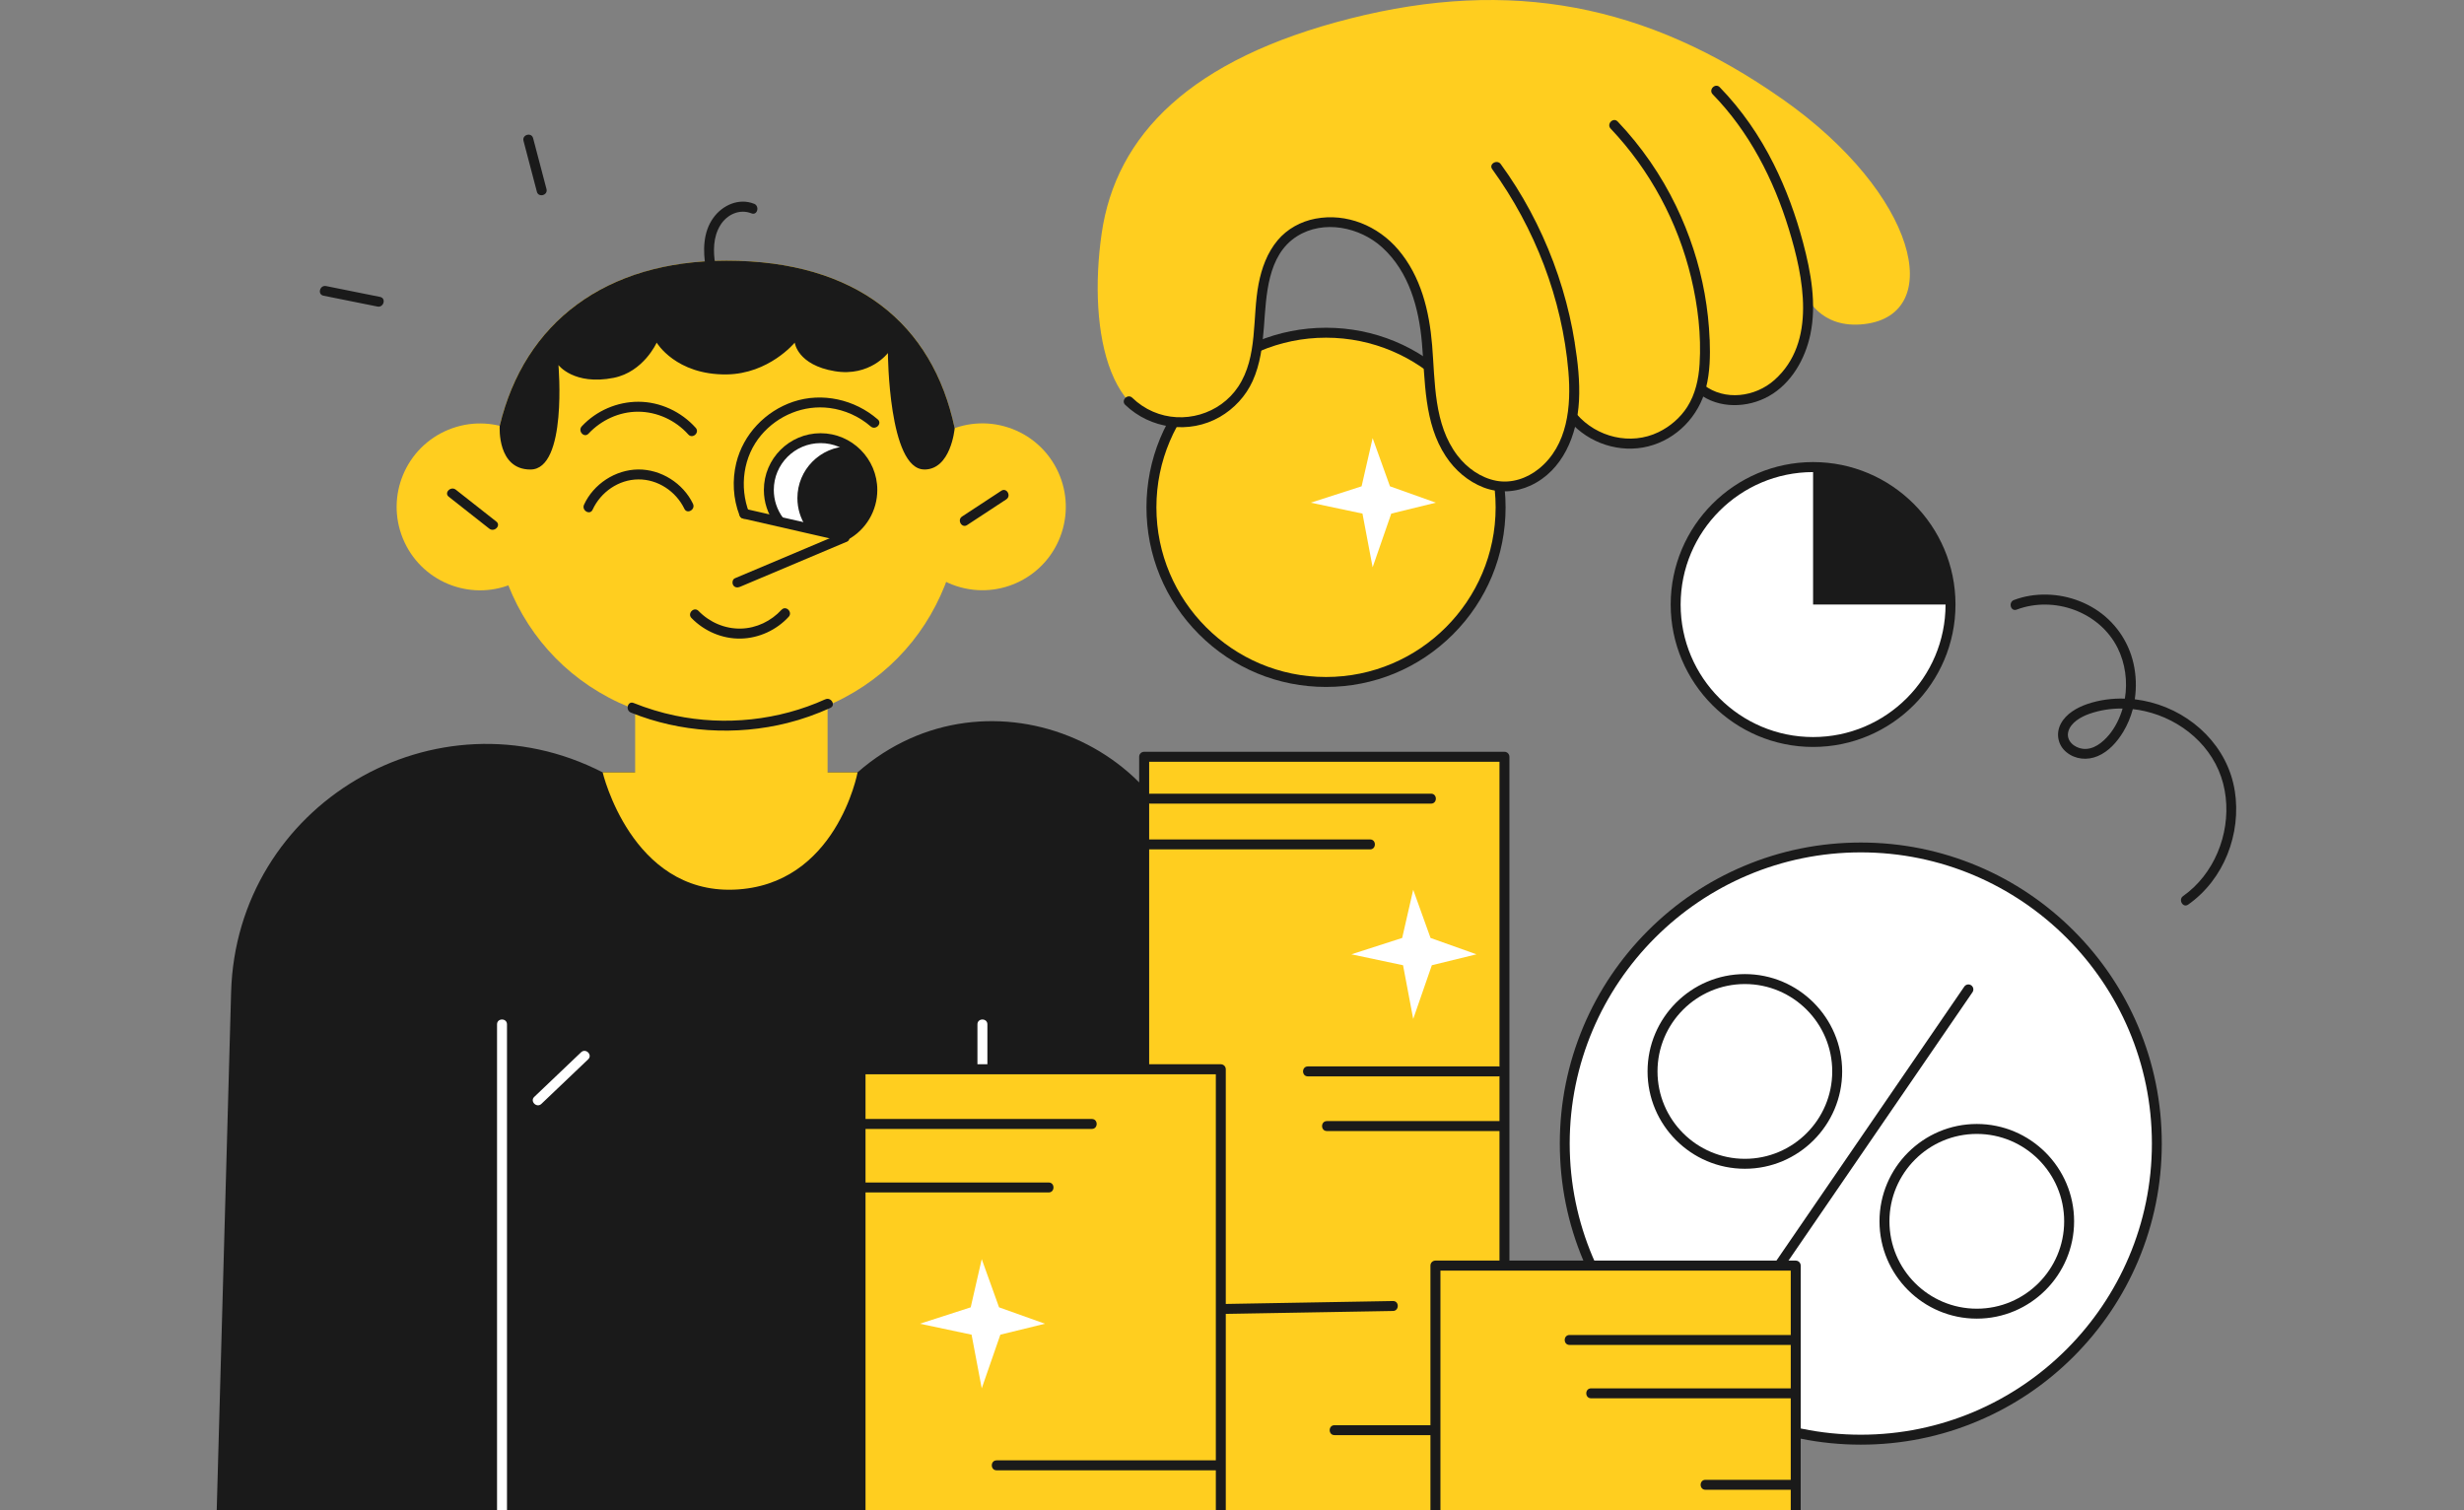 <?xml version="1.0" encoding="UTF-8"?> <svg xmlns="http://www.w3.org/2000/svg" width="248" height="152" viewBox="0 0 248 152" fill="none"><rect x="0" y="0" width="248" height="152" fill="#808080" stroke="none"/><g id="_Layer_"><g id="Group"><path id="Vector" d="M187.288 144.9C203.748 144.9 217.09 131.555 217.09 115.092C217.09 98.629 203.748 85.284 187.288 85.284C170.829 85.284 157.486 98.629 157.486 115.092C157.486 131.555 170.829 144.9 187.288 144.9Z" fill="white"></path><path id="Vector_2" d="M187.288 145.398C183.198 145.398 179.228 144.594 175.493 143.019C171.884 141.493 168.647 139.305 165.864 136.526C163.08 133.742 160.898 130.505 159.373 126.895C157.793 123.159 156.994 119.188 156.994 115.097C156.994 111.006 157.798 107.036 159.373 103.3C160.898 99.69 163.086 96.452 165.864 93.668C168.647 90.885 171.884 88.702 175.493 87.176C179.228 85.596 183.198 84.797 187.288 84.797C191.379 84.797 195.349 85.601 199.083 87.176C202.692 88.702 205.93 90.89 208.713 93.668C211.496 96.452 213.678 99.69 215.204 103.3C216.784 107.036 217.582 111.006 217.582 115.097C217.582 119.188 216.779 123.159 215.204 126.895C213.678 130.505 211.491 133.742 208.713 136.526C205.93 139.31 202.692 141.493 199.083 143.019C195.349 144.599 191.379 145.398 187.288 145.398ZM187.288 85.787C171.135 85.787 157.989 98.935 157.989 115.092C157.989 131.248 171.135 144.397 187.288 144.397C203.442 144.397 216.587 131.248 216.587 115.092C216.587 98.935 203.442 85.787 187.288 85.787Z" fill="#1A1A1A"></path><g id="Group_2"><path id="Vector_3" d="M175.62 117.63C170.217 117.63 165.826 113.232 165.826 107.834C165.826 102.436 170.223 98.038 175.62 98.038C181.017 98.038 185.413 102.436 185.413 107.834C185.413 113.232 181.017 117.63 175.62 117.63ZM175.62 99.039C170.769 99.039 166.827 102.983 166.827 107.834C166.827 112.685 170.769 116.629 175.62 116.629C180.47 116.629 184.413 112.685 184.413 107.834C184.413 102.983 180.47 99.039 175.62 99.039Z" fill="#1A1A1A"></path><path id="Vector_4" d="M198.964 132.714C193.561 132.714 189.17 128.317 189.17 122.919C189.17 117.52 193.566 113.123 198.964 113.123C204.361 113.123 208.757 117.52 208.757 122.919C208.757 128.317 204.361 132.714 198.964 132.714ZM198.964 114.124C194.113 114.124 190.171 118.067 190.171 122.919C190.171 127.77 194.113 131.713 198.964 131.713C203.814 131.713 207.757 127.77 207.757 122.919C207.757 118.067 203.814 114.124 198.964 114.124Z" fill="#1A1A1A"></path><path id="Vector_5" d="M176.461 131.67C176.362 131.67 176.264 131.642 176.177 131.582C175.947 131.423 175.892 131.112 176.045 130.887L197.705 99.296C197.864 99.067 198.175 99.012 198.4 99.165C198.629 99.324 198.684 99.635 198.531 99.86L176.871 131.451C176.773 131.593 176.619 131.67 176.455 131.67H176.461Z" fill="#1A1A1A"></path></g></g><g id="Group_3"><path id="Vector_6" d="M86.315 77.736H60.658C43.849 69.106 23.786 80.98 23.261 99.871L21.746 154.384H122.362L120.59 92.7C120.087 75.22 99.466 66.218 86.31 77.736H86.315Z" fill="#1A1A1A"></path><path id="Vector_7" d="M98.379 103.092V153.902C98.379 154.548 99.38 154.548 99.38 153.902V103.092C99.38 102.447 98.379 102.447 98.379 103.092Z" fill="white"></path><path id="Vector_8" d="M96.766 50.006C96.766 62.597 87.541 73.005 73.132 73.005C58.723 73.005 49.498 62.597 49.498 50.006C49.498 35.332 58.395 26.237 73.132 26.237C88.766 26.237 96.766 35.338 96.766 50.006Z" fill="#FFCE1F"></path><path id="Vector_9" d="M106.853 53.626C108.299 49.221 105.9 44.477 101.495 43.031C97.091 41.586 92.348 43.985 90.903 48.39C89.457 52.796 91.856 57.539 96.26 58.985C100.665 60.431 105.408 58.032 106.853 53.626Z" fill="#FFCE1F"></path><path id="Vector_10" d="M51.499 58.786C55.789 57.028 57.841 52.124 56.084 47.834C54.326 43.543 49.424 41.49 45.134 43.248C40.845 45.006 38.792 49.909 40.55 54.2C42.307 58.49 47.209 60.544 51.499 58.786Z" fill="#FFCE1F"></path><g id="Group_4"><path id="Vector_11" d="M82.586 44.094C79.71 44.094 77.375 46.429 77.375 49.306C77.375 50.466 77.752 51.538 78.392 52.402L85.069 53.89C86.693 53.009 87.797 51.286 87.797 49.306C87.797 46.429 85.463 44.094 82.586 44.094Z" fill="white"></path><path id="Vector_12" d="M85.074 54.387C84.899 54.387 84.724 54.294 84.631 54.125C84.5 53.884 84.588 53.578 84.834 53.447C86.354 52.621 87.3 51.035 87.3 49.306C87.3 46.708 85.189 44.597 82.592 44.597C79.994 44.597 77.883 46.708 77.883 49.306C77.883 50.324 78.201 51.292 78.802 52.107C78.966 52.331 78.917 52.643 78.698 52.807C78.474 52.971 78.162 52.922 77.998 52.703C77.266 51.713 76.883 50.542 76.883 49.312C76.883 46.161 79.447 43.602 82.592 43.602C85.736 43.602 88.3 46.167 88.3 49.312C88.3 51.407 87.158 53.332 85.309 54.333C85.233 54.377 85.151 54.393 85.069 54.393L85.074 54.387Z" fill="#1A1A1A"></path><path id="Vector_13" d="M85.409 44.92C82.56 44.953 80.258 47.272 80.258 50.132C80.258 51.193 80.575 52.183 81.122 53.009L85.075 53.89C86.699 53.009 87.804 51.286 87.804 49.306C87.804 47.469 86.853 45.85 85.414 44.925L85.409 44.92Z" fill="#1A1A1A"></path></g><path id="Vector_14" d="M69.747 50.701C68.752 48.634 66.532 47.228 64.235 47.25C61.938 47.272 59.74 48.71 58.783 50.794C58.515 51.374 59.379 51.888 59.647 51.297C60.462 49.525 62.261 48.267 64.235 48.251C66.209 48.229 68.036 49.449 68.883 51.21C69.162 51.789 70.026 51.281 69.747 50.706V50.701Z" fill="#1A1A1A"></path><path id="Vector_15" d="M69.276 43.728C67.992 42.295 66.138 41.436 64.207 41.436C62.321 41.436 60.511 42.278 59.231 43.646C58.788 44.116 58.121 43.372 58.559 42.902C60.019 41.337 62.119 40.43 64.257 40.435C66.444 40.435 68.571 41.436 70.02 43.055C70.452 43.536 69.709 44.209 69.276 43.728Z" fill="#1A1A1A"></path><path id="Vector_16" d="M85.168 53.534C81.799 52.763 78.436 51.997 75.068 51.226C74.439 51.084 74.171 52.046 74.8 52.194C78.168 52.965 81.531 53.731 84.9 54.502C85.529 54.644 85.796 53.682 85.168 53.534Z" fill="#1A1A1A"></path><path id="Vector_17" d="M85.437 53.83C85.289 53.572 84.999 53.545 84.753 53.649C81.16 55.164 77.568 56.685 73.97 58.2C73.718 58.303 73.669 58.67 73.789 58.883C73.937 59.14 74.227 59.168 74.473 59.064C78.065 57.549 81.658 56.028 85.256 54.513C85.508 54.409 85.557 54.043 85.437 53.83Z" fill="#1A1A1A"></path><path id="Vector_18" d="M78.666 61.366C77.616 62.509 76.139 63.226 74.576 63.264C72.968 63.302 71.42 62.635 70.305 61.487C69.856 61.022 69.146 61.733 69.594 62.198C70.885 63.532 72.711 64.314 74.576 64.27C76.391 64.227 78.146 63.417 79.377 62.083C79.814 61.607 79.103 60.901 78.666 61.372V61.366Z" fill="#1A1A1A"></path><path id="Vector_19" d="M49.956 52.495C48.595 51.423 47.233 50.356 45.877 49.285C45.374 48.891 44.663 49.596 45.166 49.995C46.528 51.068 47.889 52.134 49.246 53.206C49.749 53.6 50.459 52.894 49.956 52.495Z" fill="#1A1A1A"></path><path id="Vector_20" d="M100.779 49.394C99.467 50.258 98.149 51.117 96.836 51.981C96.3 52.331 96.804 53.2 97.34 52.845C98.652 51.981 99.97 51.122 101.282 50.258C101.818 49.908 101.315 49.038 100.779 49.394Z" fill="#1A1A1A"></path><path id="Vector_21" d="M83.296 68.947H63.928V82.544H83.296V68.947Z" fill="#FFCE1F"></path><path id="Vector_22" d="M83.068 70.38C78.376 72.507 72.995 73.076 67.954 72.021C66.526 71.725 65.127 71.293 63.77 70.752C63.174 70.511 62.912 71.479 63.502 71.72C68.473 73.722 74.067 74.066 79.262 72.764C80.744 72.392 82.182 71.878 83.571 71.249C84.156 70.981 83.648 70.117 83.068 70.385V70.38Z" fill="#1A1A1A"></path><path id="Vector_23" d="M93.031 47.255C95.689 47.255 96.071 43.241 96.088 43.104C93.862 32.537 86.135 26.237 73.132 26.237C60.965 26.237 52.779 32.439 50.296 42.863C50.285 43.017 50.05 47.255 53.386 47.255C57.121 47.255 56.208 36.743 56.208 36.743C56.208 36.743 57.772 38.816 61.758 38.029C64.782 37.432 66.094 34.484 66.094 34.484C66.094 34.484 68.014 37.744 73.132 37.684C77.403 37.629 79.989 34.484 79.989 34.484C79.989 34.484 80.257 36.738 84.03 37.361C87.552 37.941 89.367 35.529 89.367 35.529C89.367 35.529 89.427 47.25 93.036 47.25L93.031 47.255Z" fill="#1A1A1A"></path><path id="Vector_24" d="M60.658 77.736C60.658 77.736 63.529 89.922 73.859 89.539C84.194 89.156 86.315 77.736 86.315 77.736H60.658Z" fill="#FFCE1F"></path><path id="Vector_25" d="M88.346 42.212C86.043 40.205 82.751 39.456 79.837 40.435C77.037 41.376 74.811 43.706 74.106 46.588C73.68 48.333 73.784 50.192 74.429 51.866C74.658 52.462 75.626 52.205 75.397 51.598C74.396 49 74.795 45.932 76.616 43.788C78.306 41.797 80.903 40.725 83.506 41.064C85.026 41.261 86.481 41.912 87.635 42.918C88.121 43.339 88.832 42.634 88.346 42.207V42.212Z" fill="#1A1A1A"></path><path id="Vector_26" d="M75.897 20.51C74.366 19.897 72.704 20.652 71.791 21.932C70.746 23.387 70.746 25.263 71.031 26.953C71.135 27.587 72.103 27.319 71.999 26.685C71.769 25.328 71.758 23.852 72.513 22.648C73.174 21.593 74.427 20.997 75.629 21.473C76.231 21.713 76.488 20.745 75.897 20.505V20.51Z" fill="#1A1A1A"></path><path id="Vector_27" d="M151.42 76.166H115.16V153.842H151.42V76.166Z" fill="#FFCE1F"></path><path id="Vector_28" d="M151.419 154.345H115.159C114.88 154.345 114.656 154.121 114.656 153.842V76.166C114.656 75.887 114.88 75.663 115.159 75.663H151.419C151.698 75.663 151.922 75.887 151.922 76.166V153.842C151.922 154.121 151.698 154.345 151.419 154.345ZM115.662 153.344H150.922V76.669H115.662V153.344Z" fill="#1A1A1A"></path><path id="Vector_29" d="M122.871 107.621H86.611V153.848H122.871V107.621Z" fill="#FFCE1F"></path><path id="Vector_30" d="M122.871 154.346H86.611C86.332 154.346 86.107 154.121 86.107 153.842V107.615C86.107 107.336 86.332 107.112 86.611 107.112H122.871C123.149 107.112 123.374 107.336 123.374 107.615V153.842C123.374 154.121 123.149 154.346 122.871 154.346ZM87.114 153.345H122.373V108.124H87.114V153.345Z" fill="#1A1A1A"></path><path id="Vector_31" d="M180.742 127.376H144.482V153.842H180.742V127.376Z" fill="#FFCE1F"></path><path id="Vector_32" d="M180.736 154.345H144.476C144.197 154.345 143.973 154.121 143.973 153.842V127.376C143.973 127.097 144.197 126.873 144.476 126.873H180.736C181.015 126.873 181.239 127.097 181.239 127.376V153.842C181.239 154.121 181.015 154.345 180.736 154.345ZM144.979 153.345H180.238V127.879H144.979V153.345Z" fill="#1A1A1A"></path><path id="Vector_33" d="M144.033 79.88H115.779C115.134 79.88 115.134 80.881 115.779 80.881H144.033C144.679 80.881 144.679 79.88 144.033 79.88Z" fill="#1A1A1A"></path><path id="Vector_34" d="M137.897 84.485H115.652C115.007 84.485 115.007 85.486 115.652 85.486H137.897C138.542 85.486 138.542 84.485 137.897 84.485Z" fill="#1A1A1A"></path><path id="Vector_35" d="M150.813 107.331H131.636C130.991 107.331 130.991 108.332 131.636 108.332H150.813C151.459 108.332 151.459 107.331 150.813 107.331Z" fill="#1A1A1A"></path><path id="Vector_36" d="M151.065 112.833H133.55C132.905 112.833 132.905 113.834 133.55 113.834H151.065C151.71 113.834 151.71 112.833 151.065 112.833Z" fill="#1A1A1A"></path><path id="Vector_37" d="M140.2 130.942C134.448 131.041 128.69 131.139 122.937 131.243C122.292 131.254 122.292 132.255 122.937 132.244C128.69 132.145 134.448 132.047 140.2 131.943C140.846 131.932 140.846 130.931 140.2 130.942Z" fill="#1A1A1A"></path><path id="Vector_38" d="M144.29 143.44H134.316C133.671 143.44 133.671 144.44 134.316 144.44H144.29C144.935 144.44 144.935 143.44 144.29 143.44Z" fill="#1A1A1A"></path><path id="Vector_39" d="M109.894 112.62H86.879C86.233 112.62 86.233 113.621 86.879 113.621H109.894C110.54 113.621 110.54 112.62 109.894 112.62Z" fill="#1A1A1A"></path><path id="Vector_40" d="M105.548 119.013H87.136C86.491 119.013 86.491 120.014 87.136 120.014H105.548C106.193 120.014 106.193 119.013 105.548 119.013Z" fill="#1A1A1A"></path><path id="Vector_41" d="M122.81 146.978H100.308C99.663 146.978 99.663 147.979 100.308 147.979H122.81C123.455 147.979 123.455 146.978 122.81 146.978Z" fill="#1A1A1A"></path><path id="Vector_42" d="M180.348 134.36H157.972C157.327 134.36 157.327 135.361 157.972 135.361H180.348C180.994 135.361 180.994 134.36 180.348 134.36Z" fill="#1A1A1A"></path><path id="Vector_43" d="M180.216 139.731H160.142C159.497 139.731 159.497 140.732 160.142 140.732H180.216C180.861 140.732 180.861 139.731 180.216 139.731Z" fill="#1A1A1A"></path><path id="Vector_44" d="M180.346 148.936H171.652C171.007 148.936 171.007 149.937 171.652 149.937H180.346C180.992 149.937 180.992 148.936 180.346 148.936Z" fill="#1A1A1A"></path><g id="Group_5"><path id="Vector_45" d="M150.816 53.857C152.355 44.275 145.837 35.258 136.257 33.718C126.676 32.178 117.662 38.698 116.122 48.28C114.582 57.863 121.1 66.879 130.681 68.419C140.261 69.959 149.276 63.44 150.816 53.857Z" fill="#FFCE1F"></path><path id="Vector_46" d="M133.463 69.138C128.635 69.138 124.096 67.257 120.684 63.844C117.272 60.431 115.391 55.891 115.391 51.062C115.391 46.233 117.272 41.693 120.684 38.28C124.096 34.867 128.635 32.986 133.463 32.986C138.292 32.986 142.83 34.867 146.243 38.28C149.655 41.693 151.536 46.233 151.536 51.062C151.536 55.891 149.655 60.431 146.243 63.844C142.83 67.257 138.292 69.138 133.463 69.138ZM133.463 33.987C124.052 33.987 116.391 41.644 116.391 51.062C116.391 60.48 124.047 68.137 133.463 68.137C142.88 68.137 150.535 60.48 150.535 51.062C150.535 41.644 142.88 33.987 133.463 33.987Z" fill="#1A1A1A"></path><path id="Vector_47" d="M179.391 9.971C165.714 0.361 152.006 -2.21 135.912 1.86C119.819 5.929 112.306 13.586 110.879 23.513C109.452 33.44 111.677 44.488 120.541 42.213C127.076 40.533 126.13 35.436 127.021 29.682C127.513 26.505 128.558 22.632 133.468 22.277C136.924 22.025 140.385 24.497 141.654 27.462C143.076 30.787 143.65 33.943 144.159 40.282C144.563 45.325 148.183 49.585 152.509 48.858C156.768 48.147 158.245 41.518 158.245 41.518C158.245 41.518 160.481 45.505 165.665 44.553C170.056 43.749 171.134 39.095 171.134 39.095C171.134 39.095 173.069 41.048 176.93 39.762C183.169 37.69 181.758 29.66 181.758 29.66C181.758 29.66 183.109 33.172 187.68 32.614C195.79 31.629 193.067 19.575 179.391 9.965V9.971Z" fill="#FFCE1F"></path><path id="Vector_48" d="M158.503 34.523C158.213 32.679 157.792 30.853 157.256 29.07C156.168 25.454 154.593 21.976 152.586 18.782C152.1 18.011 151.591 17.261 151.055 16.523C150.683 16.003 149.814 16.507 150.191 17.026C154.489 22.96 157.234 30.071 157.858 37.383C158.153 40.873 157.803 44.822 154.888 47.179C153.696 48.141 152.138 48.677 150.607 48.388C149.032 48.092 147.648 47.097 146.686 45.839C144.296 42.71 144.449 38.461 144.143 34.741C143.859 31.296 143.022 27.828 140.736 25.132C138.691 22.725 135.536 21.413 132.392 22.009C130.926 22.288 129.554 23.037 128.591 24.186C127.547 25.433 126.984 26.986 126.678 28.567C126.021 31.974 126.634 35.89 124.627 38.915C122.779 41.699 119.099 42.754 116.047 41.431C115.271 41.097 114.571 40.621 113.964 40.036C113.499 39.587 112.788 40.298 113.253 40.747C115.79 43.181 119.706 43.722 122.768 41.967C124.211 41.135 125.387 39.866 126.076 38.351C126.853 36.639 127.071 34.769 127.213 32.915C127.454 29.764 127.536 25.69 130.533 23.786C133.218 22.08 136.876 22.851 139.134 24.913C141.814 27.358 142.809 31 143.115 34.495C143.454 38.346 143.301 42.563 145.521 45.926C146.44 47.321 147.752 48.453 149.316 49.06C150.864 49.656 152.553 49.558 154.046 48.869C157.322 47.354 158.743 43.749 158.924 40.347C159.028 38.401 158.804 36.437 158.497 34.517L158.503 34.523Z" fill="#1A1A1A"></path><path id="Vector_49" d="M172.074 34.167C172.014 32.619 171.844 31.077 171.571 29.551C171.024 26.499 170.045 23.535 168.7 20.745C167.196 17.628 165.206 14.745 162.822 12.235C162.379 11.765 161.668 12.476 162.111 12.946C166.075 17.125 168.875 22.348 170.215 27.948C170.888 30.765 171.243 33.735 171.063 36.634C170.97 38.143 170.641 39.664 169.821 40.955C169.116 42.054 168.088 42.934 166.918 43.498C164.123 44.849 160.706 44.012 158.699 41.688C158.278 41.201 157.572 41.912 157.988 42.398C159.907 44.619 163.046 45.647 165.9 44.925C168.771 44.198 170.98 41.89 171.708 39.04C172.112 37.46 172.14 35.797 172.08 34.173L172.074 34.167Z" fill="#1A1A1A"></path><path id="Vector_50" d="M181.474 24.404C180.752 21.692 179.784 19.034 178.526 16.518C177.11 13.684 175.3 11.048 173.091 8.778C172.643 8.314 171.932 9.025 172.38 9.489C176.06 13.263 178.516 18.055 180.047 23.064C181.512 27.861 182.89 34.435 178.587 38.253C176.656 39.965 173.594 40.375 171.489 38.745C171.276 38.581 170.931 38.712 170.805 38.926C170.652 39.183 170.772 39.445 170.986 39.609C172.993 41.157 175.88 41.081 178.029 39.872C180.293 38.603 181.693 36.136 182.212 33.653C182.857 30.574 182.267 27.396 181.474 24.404Z" fill="#1A1A1A"></path></g><path id="Vector_51" d="M50.027 103.092V153.902C50.027 154.548 51.028 154.548 51.028 153.902V103.092C51.028 102.447 50.027 102.447 50.027 103.092Z" fill="white"></path><path id="Vector_52" d="M58.489 105.903C56.92 107.402 55.345 108.9 53.775 110.394C53.305 110.837 54.016 111.548 54.486 111.105L59.2 106.614C59.67 106.171 58.959 105.46 58.489 105.903Z" fill="white"></path><path id="Vector_53" d="M138.155 44.094L137.044 48.945L131.932 50.592L137.132 51.691L138.155 57.095L140.03 51.691L144.52 50.592L139.899 48.945L138.155 44.094Z" fill="white"></path><path id="Vector_54" d="M98.811 126.725L97.701 131.577L92.588 133.228L97.788 134.328L98.811 139.731L100.686 134.328L105.176 133.228L100.555 131.577L98.811 126.725Z" fill="white"></path><path id="Vector_55" d="M142.239 89.55L141.128 94.401L136.016 96.047L141.216 97.147L142.239 102.551L144.114 97.147L148.604 96.047L143.983 94.401L142.239 89.55Z" fill="white"></path></g><path id="Vector_56" d="M182.484 74.679C190.121 74.679 196.313 68.486 196.313 60.847C196.313 53.208 190.121 47.015 182.484 47.015C174.846 47.015 168.654 53.208 168.654 60.847C168.654 68.486 174.846 74.679 182.484 74.679Z" fill="white"></path><path id="Vector_57" d="M182.487 75.177C174.585 75.177 168.154 68.745 168.154 60.841C168.154 52.938 174.585 46.506 182.487 46.506C190.388 46.506 196.819 52.938 196.819 60.841C196.819 68.745 190.388 75.177 182.487 75.177ZM182.487 47.513C175.137 47.513 169.155 53.49 169.155 60.847C169.155 68.203 175.132 74.181 182.487 74.181C189.841 74.181 195.818 68.203 195.818 60.847C195.818 53.49 189.841 47.513 182.487 47.513Z" fill="#1A1A1A"></path><path id="Vector_58" d="M182.486 47.009V60.841H196.316C196.316 53.2 190.125 47.009 182.486 47.009Z" fill="#1A1A1A"></path><path id="Vector_59" d="M224.925 79.585C224.23 75.177 220.709 71.775 216.46 70.681C215.935 70.544 215.404 70.445 214.863 70.38C215.044 69.188 215 67.957 214.737 66.781C214.223 64.5 212.829 62.526 210.855 61.284C208.919 60.07 206.551 59.594 204.298 59.961C203.752 60.048 203.221 60.196 202.707 60.387C202.111 60.612 202.368 61.58 202.975 61.355C206.737 59.939 211.309 61.569 213.13 65.2C213.912 66.765 214.152 68.586 213.868 70.314C212.583 70.27 211.292 70.445 210.073 70.861C209.039 71.217 207.951 71.835 207.421 72.836C206.896 73.826 207.12 75.007 207.995 75.713C208.886 76.44 210.089 76.544 211.134 76.101C212.244 75.63 213.086 74.673 213.698 73.662C214.13 72.945 214.453 72.174 214.666 71.37C215.071 71.414 215.47 71.479 215.869 71.572C219.571 72.415 222.792 75.122 223.76 78.863C224.706 82.522 223.547 86.684 220.813 89.293C220.474 89.616 220.113 89.911 219.735 90.179C219.21 90.545 219.713 91.415 220.238 91.043C223.847 88.505 225.608 83.906 224.93 79.585H224.925ZM212.26 73.973C211.626 74.734 210.685 75.494 209.63 75.362C208.782 75.259 207.924 74.553 208.175 73.623C208.421 72.715 209.46 72.136 210.286 71.846C211.363 71.468 212.501 71.293 213.638 71.31C213.359 72.272 212.9 73.208 212.26 73.979V73.973Z" fill="#1A1A1A"></path><path id="Vector_60" d="M38.261 29.885C36.445 29.518 34.635 29.157 32.82 28.791C32.191 28.665 31.923 29.628 32.552 29.759C34.367 30.125 36.177 30.486 37.993 30.853C38.622 30.979 38.889 30.016 38.261 29.885Z" fill="#1A1A1A"></path><path id="Vector_61" d="M55.004 19.028C54.555 17.321 54.107 15.615 53.658 13.909C53.494 13.285 52.526 13.548 52.691 14.177C53.139 15.883 53.587 17.589 54.036 19.296C54.2 19.919 55.168 19.657 55.004 19.028Z" fill="#1A1A1A"></path></g></svg> 
